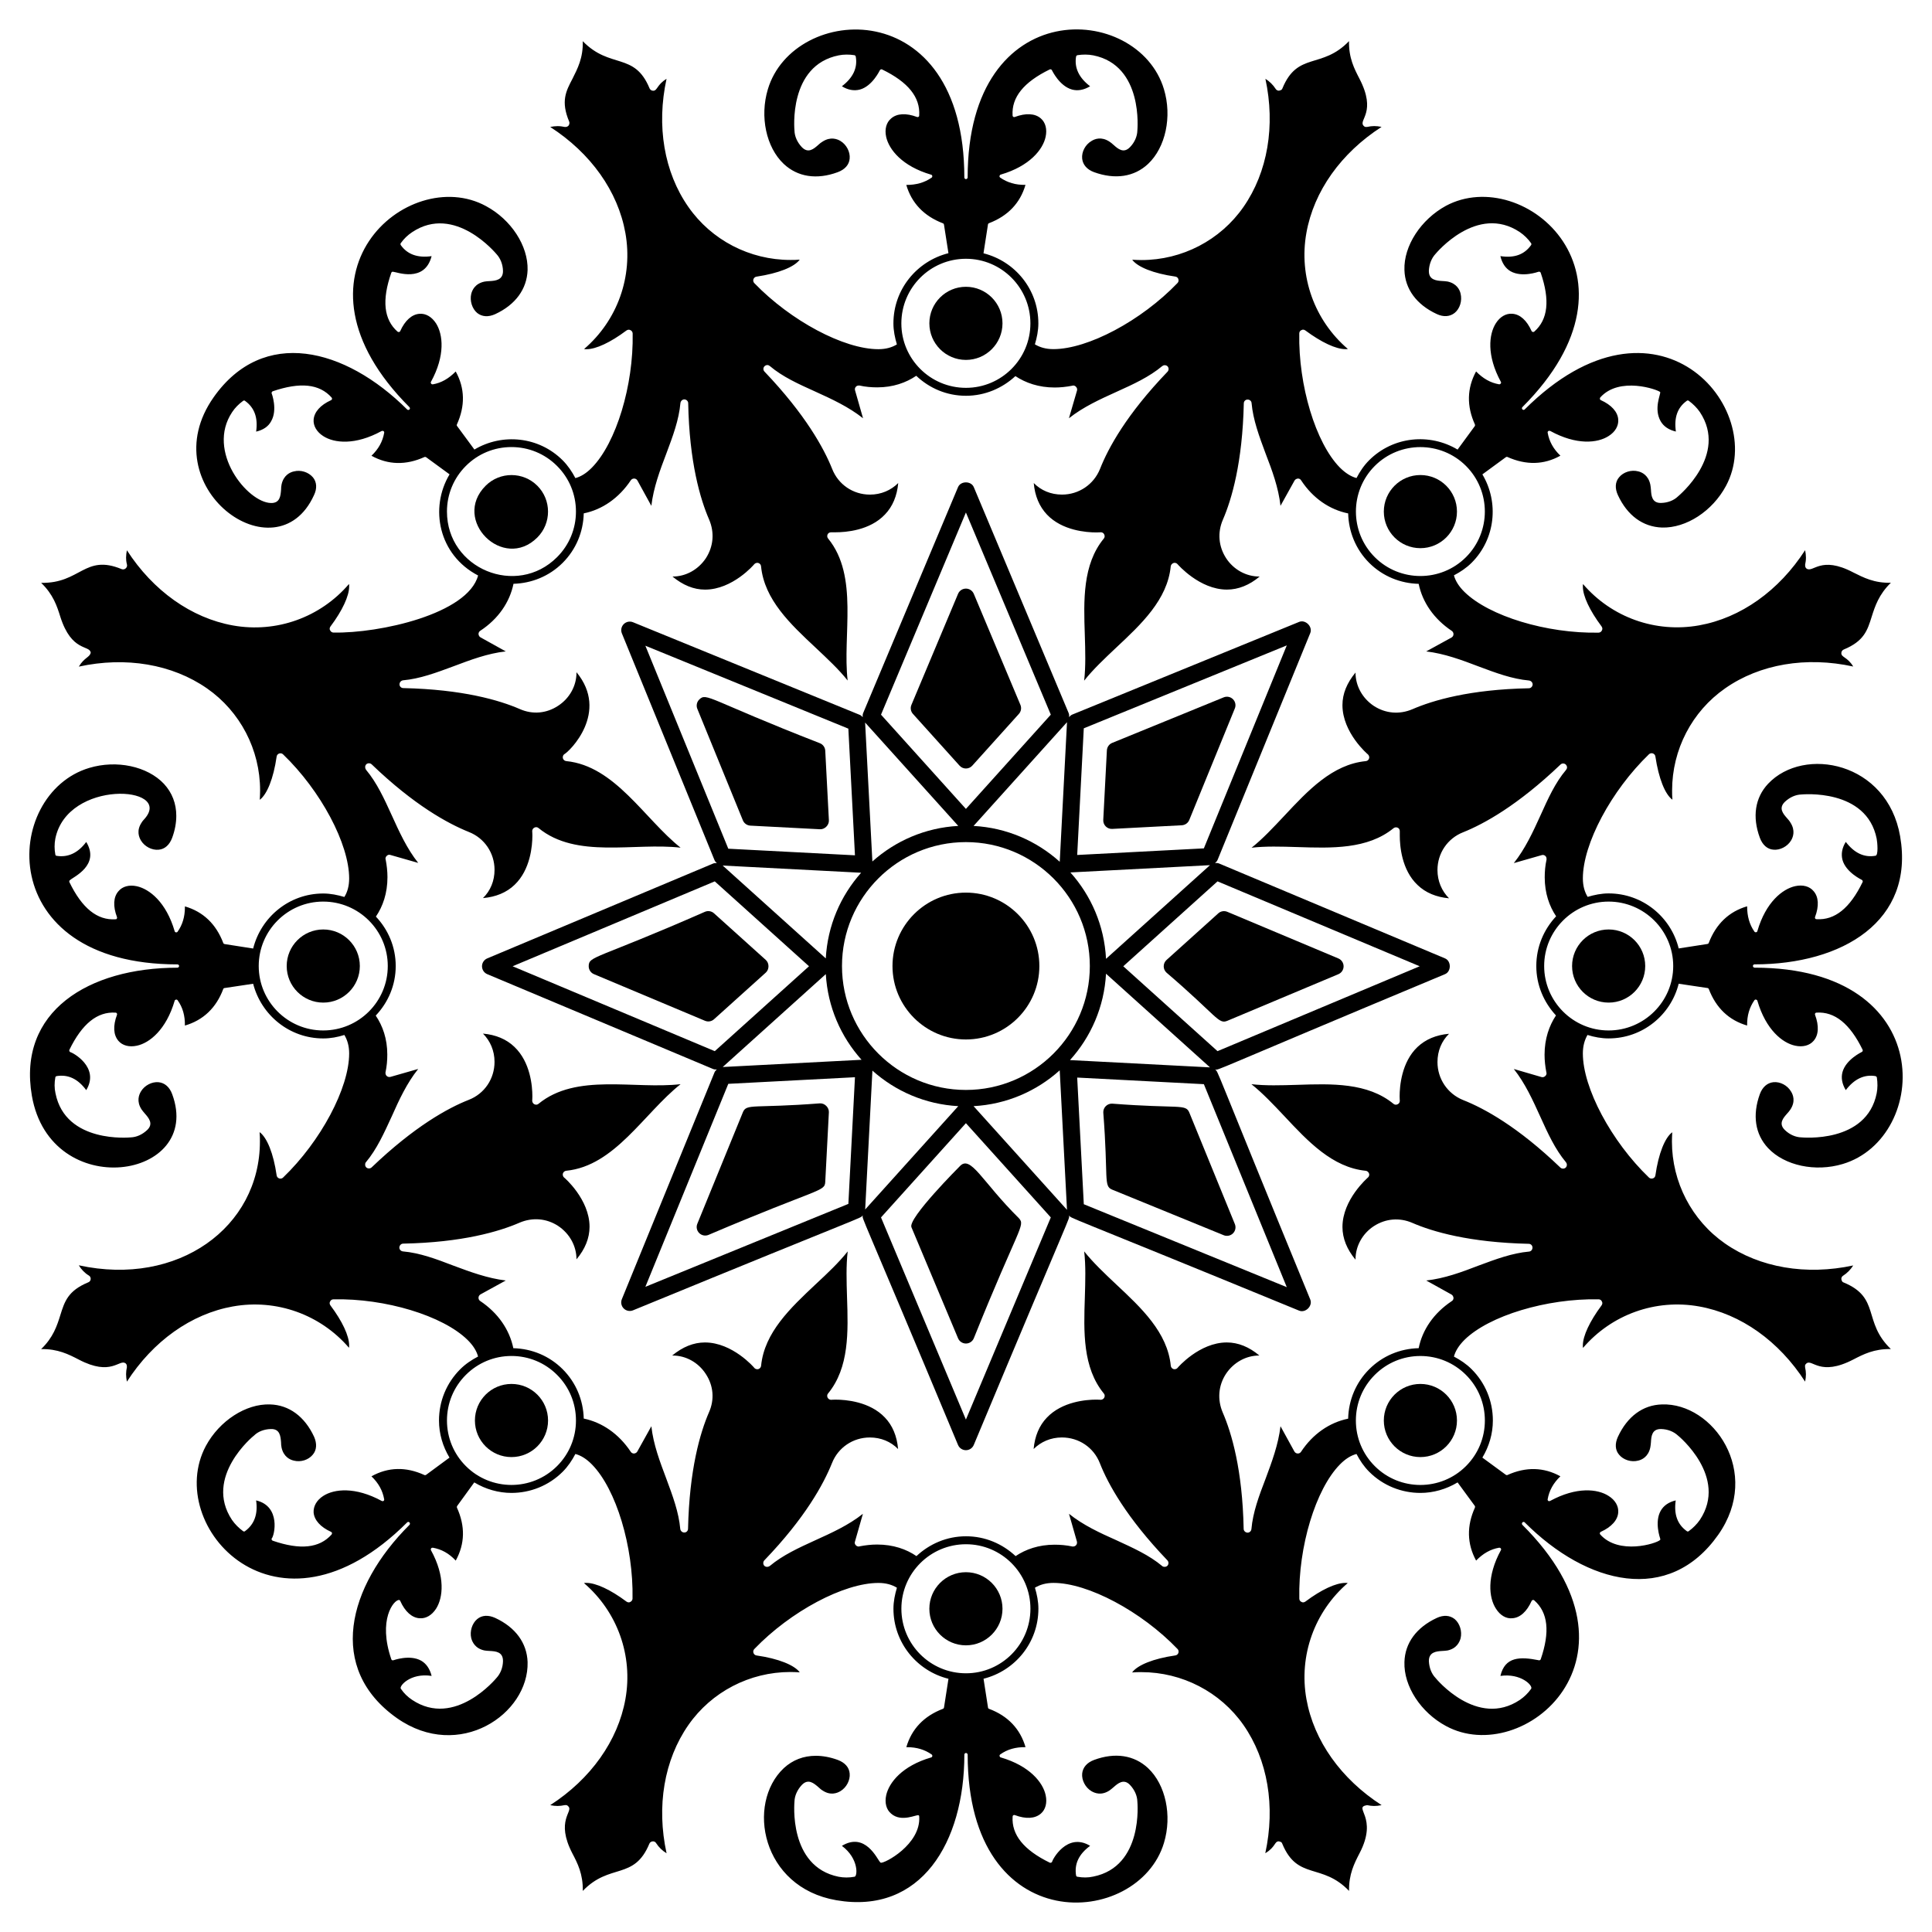 <?xml version="1.0" encoding="UTF-8"?>
<!-- Uploaded to: SVG Repo, www.svgrepo.com, Generator: SVG Repo Mixer Tools -->
<svg fill="#000000" width="800px" height="800px" version="1.1" viewBox="144 144 512 512" xmlns="http://www.w3.org/2000/svg">
 <g>
  <path d="m409.67 229.69c0 5.352-4.34 9.691-9.691 9.691-5.352 0-9.688-4.34-9.688-9.691 0-5.352 4.336-9.688 9.688-9.688 5.352 0 9.691 4.336 9.691 9.688"/>
  <path d="m409.67 570.34c0 5.352-4.34 9.691-9.691 9.691-5.352 0-9.691-4.34-9.691-9.691 0-5.352 4.34-9.691 9.691-9.691 5.352 0 9.691 4.34 9.691 9.691"/>
  <path d="m205.74 490.22c11.516-2.059 23.164 2.144 30.742 10.949 0.043-0.176 0.043-0.395 0.043-0.613 0-2.539-1.797-6.391-4.949-10.598-0.133-0.176-0.219-0.395-0.219-0.613 0-0.176 0.043-0.305 0.133-0.438 0.133-0.352 0.48-0.57 0.875-0.57 13.75-0.305 28.988 4.336 35.516 10.73 1.477 1.441 2.418 2.938 2.812 4.426-1.707 0.895-3.328 1.969-4.731 3.371-3.625 3.629-5.625 8.453-5.625 13.582 0 3.531 1.008 6.883 2.781 9.836l-6.188 4.562c-0.133 0.09-0.305 0.133-0.48 0.043-4.906-2.234-9.59-2.102-14.012 0.352 1.883 1.797 2.977 3.812 3.371 6.086 0.043 0.176-0.043 0.352-0.176 0.438-0.133 0.086-0.305 0.086-0.48 0-7.008-3.812-12.613-3.199-15.504-1.316-1.707 1.094-2.629 2.715-2.539 4.379 0.176 2.012 1.797 3.852 4.598 5.121 0.133 0.043 0.262 0.176 0.262 0.305 0.043 0.129 0 0.262-0.086 0.395-3.242 3.637-8.32 4.16-15.59 1.664-0.133-0.043-0.219-0.133-0.262-0.219-0.086-0.133-0.086-0.262-0.043-0.352 0.758-0.754 2.504-8.574-4.117-10.117 0.527 3.637-0.48 6.352-2.934 8.145-0.133 0.133-0.352 0.133-0.527 0-1.137-0.832-2.144-1.84-2.934-2.977-7.574-11.387 5.691-22.289 5.867-22.375 1.051-1.051 2.672-1.664 4.422-1.707 2.453-0.086 2.582 1.969 2.715 3.504 0 0.484 0.043 0.965 0.133 1.402 0.527 2.449 2.234 3.238 3.242 3.461 1.84 0.484 3.898-0.176 5.035-1.574 1.051-1.227 1.137-2.934 0.352-4.731-2.496-5.387-6.656-8.453-11.691-8.582-6.394-0.219-13.398 4.336-16.992 10.992-11.316 21.137 18.746 54.867 53.336 20.277 0.086-0.086 0.176-0.133 0.309-0.133 0.133 0 0.219 0.047 0.305 0.133 0.176 0.176 0.176 0.48 0 0.656-16.438 16.367-21.969 38.078-3.285 51.234 16.438 11.5 34.969-1.109 34.594-14.887-0.176-5.039-3.195-9.195-8.582-11.691-1.84-0.832-3.504-0.746-4.773 0.305-1.359 1.137-2.016 3.238-1.574 5.078 0.262 0.965 1.008 2.715 3.504 3.242 0.395 0.086 0.875 0.086 1.402 0.129 1.488 0.086 3.547 0.176 3.504 2.715-0.043 1.707-0.656 3.285-1.75 4.465-0.086 0.09-10.992 13.355-22.332 5.781-1.184-0.789-2.188-1.754-2.977-2.934-0.605-0.602 2.434-4.297 8.145-3.414-0.48-1.883-1.402-3.238-2.758-4.027-3.023-1.707-7.312-0.129-7.356-0.129-0.289 0.098-0.492-0.031-0.57-0.262-3.598-10.477 0.629-15.719 2.059-15.719 0.133 0.043 0.262 0.129 0.305 0.262 1.27 2.848 3.109 4.469 5.125 4.598 1.664 0.129 3.242-0.785 4.379-2.539 1.84-2.891 2.496-8.496-1.359-15.5-0.086-0.133-0.043-0.305 0.043-0.484 0.086-0.129 0.262-0.176 0.438-0.176 2.277 0.395 4.293 1.488 6.086 3.418 2.453-4.469 2.539-9.152 0.305-14.059v-0.176c0-0.086 0-0.176 0.086-0.262l4.519-6.223c3.031 1.82 6.434 2.785 9.859 2.785 4.918 0 9.836-1.875 13.578-5.613 1.395-1.398 2.465-3.008 3.359-4.707 1.457 0.387 2.922 1.281 4.414 2.809 6.394 6.523 10.992 21.766 10.73 35.516 0 0.352-0.219 0.699-0.57 0.875-0.133 0.086-0.262 0.129-0.438 0.129-0.219 0-0.438-0.086-0.613-0.219-4.203-3.152-8.102-4.945-10.598-4.945-0.219 0-0.438 0-0.656 0.043 8.848 7.574 13.051 19.223 10.992 30.742-1.969 11.035-9.195 21.195-19.926 28.113 1.441 0.309 2.508 0.277 3.809 0 0.391 0 0.613-0.125 1.008 0.352 1.363 1.363-3.504 3.668 1.051 12.438 1.359 2.586 2.848 5.473 2.758 9.941 7.191-7.496 13.586-2.723 17.648-12.523 0.145-0.383 0.559-0.613 0.965-0.613 0.352 0 0.656 0.176 0.832 0.484 0.699 1.094 1.664 2.012 2.758 2.672-2.715-12.438-0.656-24.742 5.781-33.98 6.129-8.801 16.246-14.055 27.02-14.055 0.832 0 1.664 0.043 2.496 0.086-1.445-1.926-5.648-3.637-11.43-4.465-0.395-0.043-0.699-0.305-0.832-0.656-0.133-0.395-0.043-0.789 0.219-1.051 9.59-9.984 23.734-17.516 32.887-17.516 2.016 0 3.633 0.48 4.906 1.27-0.527 1.75-0.922 3.633-0.922 5.562 0 8.977 6.219 16.508 14.582 18.566l-1.184 7.621c-0.043 0.176-0.133 0.305-0.305 0.348-5.035 1.93-8.277 5.344-9.68 10.16h0.262c2.496 0 4.641 0.66 6.438 1.926 0.133 0.09 0.219 0.262 0.176 0.438 0 0.176-0.133 0.305-0.305 0.352-7.664 2.234-11.168 6.656-11.91 10.027-0.438 2.016 0.043 3.812 1.312 4.863 2.719 2.41 6.84 0.148 7.269 0.438 0.133 0.043 0.176 0.176 0.176 0.352 0.469 7.387-9.297 12.516-10.203 12.215-0.086-0.043-0.176-0.129-0.219-0.219-0.699-0.695-3.859-8.008-10.07-4.246 4.555 3.398 4.156 8.188 3.328 8.188-1.402 0.262-2.801 0.262-4.203 0-13.398-2.715-11.691-19.793-11.691-19.969 0.043-1.488 0.746-3.066 1.926-4.336 1.707-1.797 3.195-0.484 4.422 0.57 0.352 0.305 0.699 0.656 1.094 0.875 2.102 1.402 3.856 0.703 4.731 0.176 1.621-0.965 2.629-2.934 2.453-4.684-0.133-1.621-1.27-2.891-3.152-3.59-2.016-0.742-3.984-1.094-5.824-1.094-3.242 0-6.129 1.094-8.496 3.285-9.965 9.402-5.938 31.551 13.926 34.988 22.445 3.879 33.938-15.324 33.938-38.578 0-0.219 0.176-0.438 0.438-0.438 0.219 0 0.438 0.219 0.438 0.438 0 49.371 45.277 45.953 52.023 23.383 2.191-7.269 0.438-15.414-4.203-19.793-3.68-3.461-8.758-4.246-14.32-2.188-1.883 0.699-2.977 1.973-3.152 3.59-0.176 1.75 0.832 3.723 2.453 4.684 0.875 0.527 2.629 1.227 4.773-0.176 0.352-0.219 0.699-0.57 1.094-0.875 1.137-1.008 2.715-2.367 4.379-0.57 1.184 1.27 1.883 2.801 1.926 4.379 0 0.129 1.707 17.207-11.691 19.879-1.359 0.305-2.758 0.305-4.203 0.043-0.176 0-0.305-0.176-0.352-0.352-0.48-3.019 0.699-5.606 3.723-7.84-6.129-3.707-10.07 3.773-10.07 4.246-0.086 0.09-0.176 0.176-0.262 0.219-0.133 0.043-0.262 0.043-0.352 0-6.918-3.371-10.16-7.402-9.852-12.215 0-0.176 0.086-0.305 0.176-0.352 0.133-0.09 0.262-0.09 0.395-0.047 2.934 1.094 5.344 0.965 6.918-0.395 1.227-1.051 1.707-2.848 1.27-4.863-0.699-3.371-4.246-7.793-11.91-10.027-0.176-0.043-0.262-0.176-0.305-0.352s0.043-0.352 0.176-0.438c1.883-1.355 4.117-1.969 6.699-1.926-1.402-4.816-4.641-8.277-9.68-10.16-0.133-0.043-0.262-0.176-0.262-0.348l-1.184-7.621c8.363-2.102 14.539-9.59 14.539-18.566 0-1.93-0.395-3.812-0.918-5.562 1.312-0.789 2.891-1.27 4.906-1.27 9.152 0 23.297 7.531 32.887 17.516 0.262 0.262 0.352 0.656 0.219 1.051-0.133 0.352-0.438 0.613-0.832 0.656-5.781 0.832-9.984 2.539-11.43 4.508 0.832-0.086 1.664-0.086 2.453-0.086 10.816 0 20.934 5.254 27.062 14.012 6.438 9.242 8.496 21.547 5.781 33.98 2.781-1.668 2.387-3.152 3.59-3.152 0.391 0.129 0.734 0.105 0.918 0.656 4.043 9.754 10.473 4.957 17.691 12.48-0.086-4.422 1.402-7.312 2.758-9.941 5.129-9.742-1.867-12.145 2.016-12.785 1.262 0.27 2.371 0.316 3.852 0-10.727-6.922-17.953-17.035-19.926-28.113-2.059-11.516 2.144-23.164 10.949-30.742-0.176-0.043-0.395-0.043-0.613-0.043-2.539 0-6.394 1.793-10.598 4.945-0.176 0.133-0.395 0.219-0.613 0.219-0.176 0-0.305-0.043-0.438-0.129-0.352-0.133-0.57-0.48-0.57-0.875-0.305-13.75 4.336-28.992 10.73-35.516 1.465-1.5 2.934-2.418 4.422-2.809 0.891 1.699 1.965 3.312 3.359 4.707 3.742 3.746 8.66 5.613 13.578 5.613 3.426 0 6.828-0.969 9.855-2.785l4.559 6.219c0.086 0.129 0.086 0.305 0.043 0.438-2.234 4.906-2.102 9.633 0.305 14.059 1.84-1.883 3.809-3.023 6.129-3.418 0.133 0 0.305 0.047 0.395 0.176 0.133 0.176 0.133 0.352 0.043 0.484-3.809 7.004-3.195 12.609-1.312 15.5 1.094 1.754 2.715 2.715 4.336 2.539 2.059-0.129 3.856-1.754 5.125-4.598 0.086-0.129 0.176-0.219 0.352-0.262 0.133 0 0.262 0.043 0.352 0.129 3.633 3.195 4.203 8.32 1.707 15.59-0.043 0.129-0.133 0.219-0.262 0.262-0.086 0.043-0.219 0.043-0.305 0-4.906-0.977-8.926-0.961-10.117 4.16 5.406-0.781 8.707 2.574 8.145 3.414-0.832 1.184-1.84 2.144-2.977 2.934-11.387 7.617-22.289-5.691-22.375-5.824-1.051-1.094-1.664-2.672-1.75-4.422-0.043-2.453 2.016-2.629 3.547-2.715 0.48-0.043 0.965-0.043 1.402-0.129 2.453-0.527 3.195-2.277 3.461-3.242 0.438-1.84-0.219-3.941-1.574-5.078-1.27-1.008-2.934-1.141-4.731-0.305-5.387 2.496-8.453 6.656-8.582 11.691-0.219 6.391 4.336 13.355 10.992 16.945 20.508 11.164 55.41-18.305 20.273-53.293-0.086-0.086-0.133-0.219-0.133-0.305 0-0.129 0.043-0.262 0.133-0.352 0.176-0.176 0.48-0.176 0.613 0 16.605 16.609 38.219 21.824 51.277 3.285 11.684-16.613-1.402-35.02-14.891-34.551-5.078 0.129-9.195 3.195-11.691 8.582-0.832 1.797-0.746 3.504 0.305 4.731 1.137 1.398 3.242 2.059 5.078 1.574 0.965-0.219 2.672-1.008 3.195-3.461 0.086-0.438 0.133-0.875 0.176-1.402 0.086-1.488 0.219-3.504 2.582-3.504h0.133c1.707 0.043 3.285 0.656 4.422 1.707 0.133 0.086 13.398 10.992 5.824 22.375-0.789 1.137-1.797 2.144-2.934 2.977-0.176 0.133-0.352 0.133-0.527 0-2.496-1.793-3.461-4.465-2.934-8.145-1.84 0.438-3.195 1.359-3.984 2.758-1.707 3.023-0.133 7.312-0.133 7.356 0.043 0.086 0.043 0.219 0 0.352-0.996 0.984-10.965 4.082-15.895-1.445-0.086-0.129-0.133-0.262-0.086-0.395 0.043-0.129 0.133-0.262 0.262-0.305 2.801-1.27 4.469-3.109 4.598-5.121 0.133-1.664-0.789-3.285-2.539-4.379-2.891-1.883-8.496-2.496-15.504 1.316-0.176 0.086-0.352 0.086-0.48 0-0.133-0.09-0.219-0.262-0.176-0.438 0.395-2.277 1.488-4.293 3.371-6.086-4.422-2.449-9.152-2.539-14.012-0.352-0.133 0.09-0.305 0.047-0.438-0.043l-6.223-4.562c1.773-2.953 2.781-6.309 2.781-9.84 0-5.129-2-9.953-5.625-13.582-1.391-1.391-3-2.461-4.695-3.352 0.391-1.469 1.309-2.941 2.812-4.445 6.523-6.394 21.766-10.992 35.516-10.73 0.395 0 0.746 0.219 0.875 0.57 0.086 0.129 0.133 0.305 0.133 0.438 0 0.219-0.086 0.438-0.219 0.613-3.152 4.25-4.949 8.102-4.949 10.598 0 0.262 0 0.484 0.043 0.66 7.574-8.848 19.223-13.051 30.742-10.992 11.078 1.969 21.195 9.195 28.113 19.926 0.297-1.387 0.285-2.531 0-3.766 0-0.391-0.148-0.633 0.352-1.051 1.531-1.281 3.547 3.566 12.438-1.051 2.629-1.355 5.473-2.848 9.941-2.758-7.535-7.227-2.695-13.602-12.523-17.648-0.504-0.188-0.484-0.527-0.613-0.918 0-0.352 0.176-0.703 0.48-0.875 1.094-0.699 2.016-1.664 2.672-2.715-12.438 2.672-24.742 0.613-33.98-5.824-8.801-6.133-14.059-16.246-14.059-27.02 0-0.832 0.043-1.621 0.086-2.453-1.926 1.398-3.637 5.606-4.469 11.43-0.043 0.352-0.305 0.699-0.656 0.789-0.395 0.129-0.789 0.043-1.051-0.219-9.984-9.59-17.516-23.734-17.516-32.887 0-2.012 0.48-3.59 1.227-4.902 1.797 0.566 3.68 0.918 5.606 0.918 8.977 0 16.465-6.176 18.566-14.492l7.621 1.137c0.176 0 0.305 0.133 0.352 0.262 1.926 5.035 5.344 8.277 10.16 9.68-0.043-2.629 0.613-4.816 1.926-6.699 0.086-0.133 0.262-0.219 0.438-0.176 0.176 0.043 0.305 0.133 0.352 0.305 2.234 7.664 6.656 11.211 10.027 11.91 2.016 0.438 3.809-0.043 4.859-1.27 1.359-1.531 1.488-3.984 0.395-6.922-0.043-0.129-0.043-0.262 0.043-0.395 0.086-0.086 0.176-0.176 0.352-0.176 4.816-0.305 8.848 2.934 12.219 9.852 0.043 0.09 0.043 0.219 0 0.352-0.043 0.09-0.133 0.176-0.219 0.219-0.043 0.043-4.203 1.973-5.125 5.344-0.395 1.488-0.133 3.109 0.875 4.773 2.234-2.934 4.859-4.203 7.84-3.723 0.176 0.043 0.352 0.176 0.395 0.352 0.219 1.445 0.219 2.848-0.043 4.203-2.672 13.402-19.793 11.691-19.969 11.691-1.488-0.043-3.066-0.699-4.336-1.926-1.797-1.707-0.48-3.199 0.57-4.379 0.352-0.395 0.656-0.746 0.875-1.094 1.402-2.144 0.699-3.894 0.176-4.731-0.965-1.664-2.891-2.672-4.688-2.496-1.621 0.176-2.891 1.27-3.59 3.152-2.016 5.562-1.27 10.641 2.188 14.32 4.379 4.644 12.523 6.394 19.793 4.203 23.039-6.887 25.516-52.023-23.383-52.023-0.219 0-0.438-0.219-0.438-0.438 0-0.262 0.219-0.438 0.438-0.438 23.316 0 42.461-11.484 38.578-33.938-3.414-19.734-25.5-23.984-34.988-13.926-3.461 3.68-4.246 8.758-2.188 14.32 0.699 1.883 1.969 3.023 3.59 3.152 1.75 0.176 3.723-0.832 4.688-2.453 0.527-0.875 1.184-2.625-0.176-4.731-0.219-0.395-0.527-0.746-0.875-1.141-1.051-1.184-2.363-2.672-0.57-4.379 1.27-1.184 2.801-1.883 4.379-1.926 0.133 0 17.254-1.707 19.926 11.734 0.168 0.848 0.516 4.508-0.352 4.508-2.977 0.527-5.606-0.742-7.84-3.68-1.008 1.621-1.27 3.242-0.875 4.773 0.922 3.328 5.078 5.254 5.125 5.297 0.086 0.043 0.176 0.129 0.219 0.262 0.043 0.086 0.043 0.219 0 0.305-3.371 6.961-7.402 10.156-12.219 9.852-0.176 0-0.262-0.047-0.352-0.176-0.086-0.129-0.086-0.262-0.043-0.395 1.094-2.891 0.965-5.344-0.395-6.875-1.051-1.27-2.848-1.75-4.859-1.312-3.371 0.746-7.797 4.25-10.027 11.91-0.043 0.176-0.176 0.305-0.352 0.305-0.176 0.043-0.352-0.047-0.438-0.176-1.312-1.883-1.926-4.074-1.926-6.699-4.816 1.402-8.234 4.684-10.16 9.68-0.043 0.176-0.176 0.262-0.352 0.305l-7.621 1.184c-2.059-8.363-9.59-14.582-18.566-14.582-1.926 0-3.809 0.395-5.562 0.918-0.789-1.273-1.27-2.891-1.27-4.906 0-9.152 7.531-23.254 17.516-32.887 0.262-0.262 0.699-0.352 1.051-0.219 0.352 0.129 0.613 0.438 0.656 0.832 0.875 5.781 2.539 9.984 4.512 11.43-0.086-0.832-0.086-1.621-0.086-2.453 0-10.816 5.254-20.93 14.059-27.062 9.195-6.438 21.5-8.496 33.938-5.781-1.539-2.562-3.152-2.387-3.152-3.547 0-0.438 0.293-0.828 0.656-0.965 5.387-2.234 6.262-5.082 7.402-8.715 0.875-2.762 1.883-5.871 5.078-8.977-4.422 0.129-7.312-1.402-9.941-2.715-8.742-4.606-10.656 0.223-12.438-1.051-0.441-0.438-0.285-0.621-0.352-1.008 0.133-0.613 0.219-1.227 0.219-1.883s-0.086-1.312-0.219-1.969c-6.918 10.727-17.035 17.953-28.113 19.926-11.516 2.059-23.164-2.102-30.742-10.949-0.043 0.176-0.043 0.395-0.043 0.66 0 2.496 1.797 6.348 4.949 10.555 0.133 0.176 0.219 0.395 0.219 0.613 0 0.176-0.043 0.305-0.133 0.48-0.133 0.305-0.48 0.57-0.875 0.57-13.75 0.262-28.988-4.379-35.516-10.77-1.473-1.438-2.414-2.934-2.812-4.418 1.676-0.879 3.285-1.934 4.695-3.34 6.344-6.348 7.25-16.043 2.844-23.418l6.223-4.559c0.133-0.086 0.305-0.133 0.438-0.043 4.906 2.188 9.633 2.102 14.012-0.352-1.883-1.797-2.977-3.812-3.371-6.086-0.043-0.176 0.043-0.352 0.176-0.438 0.133-0.086 0.305-0.086 0.48-0.043 7.008 3.852 12.613 3.238 15.504 1.355 1.75-1.094 2.672-2.715 2.539-4.379-0.133-2.016-1.797-3.856-4.598-5.125-0.133-0.043-0.219-0.176-0.262-0.305 0-0.129 0-0.262 0.086-0.395 5.07-5.688 15.242-2.098 15.895-1.445 0.176 0.539-1.789 4.406 0.133 7.75 0.789 1.359 2.144 2.277 4.027 2.715-0.527-3.68 0.395-6.352 2.891-8.145 0.176-0.133 0.352-0.133 0.527 0 1.137 0.832 2.144 1.836 2.934 2.977 7.574 11.387-5.691 22.246-5.824 22.379-1.094 1.051-2.672 1.664-4.422 1.707-2.496 0.086-2.629-2.012-2.715-3.504-0.043-0.527-0.086-0.965-0.176-1.402-0.527-2.453-2.234-3.238-3.195-3.461-1.84-0.484-3.941 0.176-5.078 1.574-1.051 1.227-1.137 2.934-0.305 4.731 2.496 5.387 6.613 8.41 11.691 8.582 6.394 0.176 13.355-4.336 16.945-11.035 11.129-20.668-18.266-55.203-53.336-20.273-0.086 0.086-0.176 0.133-0.305 0.133-0.086 0-0.219-0.047-0.305-0.133-0.176-0.176-0.176-0.438 0-0.613 34.922-34.922 0.48-64.449-20.273-53.336-6.656 3.637-11.211 10.641-10.992 16.992 0.133 5.035 3.195 9.195 8.582 11.691 1.797 0.832 3.461 0.699 4.731-0.309 1.402-1.137 2.016-3.238 1.574-5.078-0.219-1.008-1.008-2.715-3.461-3.238-0.438-0.09-0.918-0.09-1.402-0.133-1.488-0.086-3.547-0.262-3.547-2.582l-0.008-0.121c0.086-1.75 0.699-3.328 1.75-4.465 0.086-0.086 10.992-13.398 22.375-5.781 1.137 0.789 2.144 1.754 2.977 2.934 0.086 0.129 0.086 0.352 0 0.48-1.797 2.539-4.469 3.504-8.145 2.934 0.438 1.883 1.359 3.238 2.715 4.027 3.066 1.707 7.312 0.129 7.356 0.129 0.133-0.043 0.262-0.043 0.352 0 0.133 0.043 0.219 0.133 0.262 0.262 2.496 7.269 1.926 12.395-1.707 15.59-0.086 0.086-0.219 0.129-0.352 0.086-0.176 0-0.262-0.086-0.352-0.219-1.27-2.848-3.066-4.465-5.125-4.598-1.664-0.129-3.242 0.789-4.336 2.496-1.883 2.934-2.496 8.539 1.312 15.547 0.086 0.133 0.086 0.305-0.043 0.438-0.086 0.176-0.262 0.219-0.395 0.219-2.32-0.395-4.293-1.535-6.129-3.414-2.41 4.422-2.539 9.152-0.305 14.055 0.043 0.129 0.043 0.305-0.043 0.438l-4.555 6.215c-7.379-4.422-17.082-3.519-23.441 2.832-1.41 1.41-2.469 3.027-3.348 4.711-1.465-0.395-2.934-1.309-4.434-2.809-6.394-6.523-10.992-21.762-10.73-35.516 0-0.395 0.219-0.742 0.57-0.875 0.133-0.086 0.305-0.129 0.438-0.129 0.219 0 0.438 0.086 0.613 0.219 4.246 3.152 8.102 4.949 10.598 4.949 0.262 0 0.48 0 0.656-0.043-8.848-7.574-13.051-19.223-10.992-30.742 1.969-11.078 9.195-21.195 19.926-28.113-1.422-0.301-2.535-0.281-3.766 0-0.391 0-0.637 0.145-1.051-0.352-1.277-1.535 3.566-3.547-1.051-12.438-1.359-2.629-2.848-5.473-2.758-9.941-7.227 7.535-13.609 2.707-17.648 12.523-0.188 0.504-0.527 0.484-0.918 0.613-0.352 0-0.699-0.176-0.875-0.48-0.699-1.094-1.664-2.016-2.715-2.672 2.672 12.438 0.613 24.742-5.824 33.98-6.129 8.801-16.246 14.055-27.02 14.055-0.832 0-1.621-0.043-2.453-0.086 1.402 1.926 5.606 3.637 11.43 4.465 0.352 0.047 0.699 0.305 0.789 0.66 0.133 0.395 0.043 0.785-0.219 1.051-9.59 9.984-23.734 17.516-32.887 17.516-2.016 0-3.59-0.48-4.906-1.27 0.527-1.754 0.918-3.633 0.918-5.559 0-8.98-6.176-16.469-14.539-18.566l1.184-7.621c0-0.176 0.133-0.305 0.262-0.352 5.035-1.926 8.277-5.344 9.68-10.16-2.629 0.043-4.816-0.613-6.699-1.93-0.133-0.086-0.219-0.262-0.176-0.438 0.043-0.176 0.133-0.305 0.305-0.352 7.664-2.234 11.211-6.656 11.91-10.027 0.438-2.016-0.043-3.812-1.27-4.863-1.527-1.344-3.981-1.477-6.914-0.379-0.133 0.043-0.262 0.043-0.395-0.043-0.086-0.09-0.176-0.176-0.176-0.352-0.305-4.816 2.934-8.844 9.852-12.215 0.086-0.043 0.219-0.043 0.352 0 0.086 0.043 0.176 0.129 0.219 0.219 0.043 0.043 1.969 4.203 5.344 5.121 1.488 0.395 3.109 0.133 4.773-0.875-2.934-2.234-4.203-4.859-3.723-7.84 0.043-0.176 0.176-0.352 0.352-0.395 1.445-0.219 2.848-0.219 4.203 0.043 13.398 2.672 11.691 19.793 11.691 19.969-0.043 1.488-0.699 3.066-1.926 4.336-1.707 1.793-3.195 0.48-4.379-0.57-0.395-0.352-0.746-0.66-1.094-0.875-2.144-1.402-3.898-0.703-4.731-0.176-1.664 0.965-2.672 2.891-2.496 4.684 0.176 1.621 1.27 2.891 3.152 3.59 5.562 2.012 10.641 1.27 14.32-2.188 4.641-4.379 6.394-12.523 4.203-19.793-6.848-22.91-52.023-25.641-52.023 23.383 0 0.219-0.219 0.438-0.438 0.438-0.262 0-0.438-0.219-0.438-0.438 0-49.215-45.281-46.086-52.066-23.383-2.191 7.269-0.438 15.414 4.203 19.793 3.68 3.461 8.758 4.25 14.32 2.188 1.883-0.699 3.023-1.969 3.152-3.59 0.176-1.75-0.832-3.723-2.453-4.684-0.875-0.527-2.629-1.184-4.731 0.176-0.395 0.219-0.746 0.523-1.137 0.875-1.184 1.051-2.672 2.363-4.379 0.57-1.184-1.273-1.883-2.805-1.926-4.379 0-0.129-1.707-17.254 11.734-19.926 1.312-0.262 2.758-0.262 4.16-0.043 0.176 0.043 0.352 0.219 0.352 0.395 0.527 2.981-0.746 5.606-3.68 7.84 1.621 1.008 3.242 1.27 4.773 0.875 3.328-0.918 5.254-5.078 5.297-5.121 0.043-0.09 0.133-0.176 0.262-0.219 0.086-0.043 0.219-0.043 0.305 0 6.965 3.371 10.16 7.402 9.852 12.215 0 0.176-0.043 0.262-0.176 0.352-0.133 0.086-0.262 0.086-0.395 0.043-2.891-1.094-5.344-0.965-6.875 0.395-1.27 1.051-1.75 2.848-1.312 4.863 0.742 3.371 4.246 7.793 11.91 10.027 0.176 0.043 0.305 0.176 0.305 0.352 0.043 0.176-0.043 0.352-0.176 0.438-1.883 1.316-4.074 1.93-6.699 1.93 1.402 4.816 4.684 8.234 9.68 10.16 0.176 0.043 0.262 0.176 0.305 0.352l1.184 7.574c-8.363 2.102-14.582 9.59-14.582 18.613 0 1.926 0.395 3.809 0.922 5.559-1.27 0.789-2.891 1.27-4.906 1.27-9.152 0-23.254-7.531-32.887-17.516-0.262-0.262-0.352-0.703-0.219-1.051 0.133-0.352 0.438-0.613 0.832-0.66 5.781-0.875 9.984-2.539 11.43-4.508-0.832 0.086-1.621 0.086-2.453 0.086-10.816 0-20.934-5.254-27.062-14.055-6.438-9.195-8.496-21.504-5.781-33.938-2.574 1.543-2.391 3.152-3.547 3.152-0.43 0-0.824-0.285-0.965-0.656-4.016-9.684-10.426-5.008-17.691-12.48 0.133 4.422-1.402 7.312-2.715 9.941-1.75 3.328-3.152 6-0.875 11.387 0.133 0.352 0.043 0.742-0.176 1.051-0.219 0.219-0.48 0.352-0.789 0.352h-0.219c-0.613-0.129-1.227-0.219-1.883-0.219s-1.312 0.09-1.969 0.219c10.73 6.918 17.953 17.035 19.926 28.113 2.059 11.516-2.102 23.164-10.949 30.742 0.176 0.043 0.395 0.043 0.656 0.043 2.496 0 6.352-1.797 10.555-4.949 0.176-0.129 0.395-0.219 0.613-0.219 0.176 0 0.305 0.043 0.48 0.129 0.305 0.133 0.57 0.484 0.57 0.875 0.262 13.75-4.379 28.992-10.773 35.516-1.461 1.496-2.926 2.414-4.41 2.805-0.891-1.699-1.965-3.309-3.359-4.707-6.344-6.34-16.023-7.25-23.395-2.856l-4.566-6.195c-0.133-0.129-0.133-0.305-0.086-0.438 2.234-4.906 2.144-9.633-0.305-14.055-1.84 1.883-3.809 3.019-6.086 3.414-0.176 0-0.352-0.047-0.438-0.219-0.086-0.133-0.133-0.305-0.043-0.438 3.852-7.004 3.195-12.609 1.359-15.5-1.137-1.754-2.715-2.672-4.379-2.543-2.016 0.133-3.852 1.754-5.125 4.598-0.086 0.133-0.176 0.219-0.305 0.219-0.133 0.043-0.305 0-0.395-0.086-3.637-3.199-4.203-8.324-1.664-15.59 0.043-0.129 0.133-0.219 0.219-0.262 0.086-0.043 0.219-0.043 0.352 0 0.75 0 8.273 3.043 10.117-4.16-3.637 0.523-6.394-0.438-8.145-2.891-0.133-0.176-0.133-0.395-0.043-0.523 0.832-1.184 1.84-2.144 3.023-2.934 11.344-7.574 22.246 5.695 22.375 5.824 1.008 1.094 1.664 2.672 1.707 4.422 0.043 2.453-2.016 2.629-3.504 2.715-0.527 0.043-1.008 0.043-1.402 0.133-2.496 0.523-3.242 2.234-3.504 3.238-0.438 1.84 0.219 3.941 1.574 5.078 1.27 1.008 2.934 1.141 4.773 0.309 5.387-2.496 8.406-6.656 8.582-11.691 0.176-6.394-4.336-13.355-11.035-16.949-20.699-11.27-55.227 18.34-20.273 53.293 0.086 0.086 0.133 0.219 0.133 0.305 0 0.133-0.043 0.219-0.133 0.305-0.176 0.176-0.438 0.176-0.613 0-16.461-16.395-38.145-21.891-51.277-3.238-16.68 23.707 16.598 47.898 26.582 25.965 0.875-1.793 0.746-3.504-0.262-4.731-1.184-1.398-3.242-2.059-5.078-1.574-1.008 0.219-2.715 1.008-3.242 3.461-0.086 0.438-0.133 0.875-0.133 1.402-0.133 1.488-0.219 3.59-2.715 3.504-6.184-0.152-17.211-13.68-10.246-24.086 0.746-1.141 1.75-2.144 2.891-2.977 0.176-0.133 0.395-0.133 0.527 0 2.496 1.793 3.461 4.465 2.934 8.145 1.883-0.438 3.242-1.355 3.984-2.758 1.75-3.023 0.176-7.312 0.133-7.356-0.043-0.09-0.043-0.219 0.043-0.352 0.043-0.086 0.133-0.176 0.219-0.219 7.312-2.496 12.395-1.969 15.633 1.664 0.086 0.129 0.133 0.262 0.086 0.395 0 0.129-0.133 0.262-0.262 0.305-2.801 1.27-4.422 3.109-4.598 5.125-0.133 1.664 0.832 3.285 2.539 4.379 2.891 1.883 8.496 2.496 15.504-1.355 0.176-0.043 0.352-0.043 0.48 0.043 0.133 0.086 0.219 0.262 0.176 0.438-0.395 2.277-1.488 4.293-3.371 6.086 4.422 2.453 9.152 2.539 14.012 0.352 0.086-0.043 0.133-0.043 0.219-0.043 0.086 0 0.176 0.043 0.262 0.086l6.203 4.535c-5.348 8.914-2.93 21.336 7.562 26.805-2.738 10.199-26.102 15.359-38.328 15.125-0.352 0-0.699-0.219-0.875-0.57-0.219-0.328-0.148-0.738 0.086-1.051 3.152-4.203 4.949-8.102 4.949-10.598 0-0.219 0-0.438-0.043-0.656-7.574 8.848-19.223 13.051-30.742 10.992-11.035-1.969-21.195-9.195-28.113-19.926-0.133 0.609-0.219 1.27-0.219 1.926 0 1.395 0.262 1.707 0.262 2.102 0 0.625-0.668 1.254-1.445 0.965-9.805-4.066-10.887 3.84-21.328 3.637 3.195 3.062 4.203 6.172 5.078 8.977 3 9.465 7.82 7.422 8.059 9.543-0.301 1.273-1.676 1.219-3.152 3.68 12.438-2.715 24.742-0.656 33.98 5.781 8.801 6.133 14.059 16.246 14.059 27.02 0 0.832-0.043 1.664-0.086 2.496 1.926-1.445 3.633-5.648 4.465-11.43 0.043-0.395 0.305-0.699 0.656-0.832 0.395-0.133 0.789-0.047 1.051 0.219 9.984 9.59 17.516 23.734 17.516 32.887 0 2.016-0.48 3.637-1.27 4.906-1.797-0.527-3.637-0.918-5.606-0.918-8.977 0-16.465 6.219-18.566 14.582l-7.574-1.184c-0.176-0.043-0.305-0.133-0.352-0.305-1.926-5.039-5.344-8.277-10.16-9.68v0.262c0 2.496-0.656 4.641-1.926 6.438-0.086 0.129-0.262 0.219-0.438 0.176-0.176 0-0.305-0.133-0.352-0.305-2.234-7.664-6.656-11.168-10.027-11.91-2.016-0.438-3.809 0.043-4.859 1.312-1.359 1.535-1.488 3.984-0.395 6.875 0.043 0.129 0.043 0.262-0.043 0.395-0.043 0.129-0.176 0.176-0.352 0.176-4.816 0.305-8.848-2.891-12.219-9.852-0.043-0.09-0.043-0.219 0-0.352 0.043-0.09 0.133-0.176 0.219-0.219 0.797-0.789 7.984-3.891 4.246-10.074-2.191 2.934-4.859 4.16-7.84 3.68-0.176 0-0.352-0.176-0.352-0.352-0.262-1.398-0.262-2.801 0-4.203 3.195-15.766 31.18-14.031 23.734-5.344-0.305 0.352-0.656 0.699-0.875 1.094-1.402 2.102-0.699 3.852-0.176 4.731 0.965 1.621 2.934 2.629 4.688 2.453 1.621-0.129 2.891-1.27 3.59-3.152 0.746-2.016 1.094-3.984 1.094-5.824 0-3.242-1.094-6.133-3.285-8.496-4.379-4.641-12.523-6.391-19.793-4.203-23.023 6.883-25.527 52.066 23.383 52.066 0.219 0 0.438 0.176 0.438 0.438 0 0.219-0.219 0.438-0.438 0.438-23.535 0-42.422 11.578-38.578 33.938 4.949 28.453 45.555 22.188 37.18-0.438-0.699-1.883-1.969-2.977-3.59-3.152-1.75-0.176-3.723 0.832-4.688 2.453-0.527 0.875-1.227 2.629 0.176 4.773 0.219 0.352 0.57 0.703 0.875 1.094 1.008 1.141 2.363 2.715 0.57 4.379-1.27 1.184-2.801 1.883-4.379 1.926-0.133 0-17.211 1.707-19.883-11.691-0.305-1.355-0.305-2.758-0.043-4.203 0-0.176 0.176-0.305 0.352-0.352 3.023-0.484 5.606 0.699 7.84 3.723 3.707-6.133-3.777-10.074-4.246-10.074-0.086-0.086-0.176-0.176-0.219-0.262-0.043-0.129-0.043-0.262 0-0.352 3.371-6.918 7.402-10.16 12.219-9.852 0.176 0 0.305 0.09 0.352 0.176 0.086 0.129 0.086 0.262 0.043 0.395-1.094 2.934-0.965 5.344 0.395 6.922 1.051 1.227 2.848 1.707 4.859 1.27 3.371-0.703 7.793-4.25 10.027-11.91 0.043-0.176 0.176-0.262 0.352-0.305s0.352 0.043 0.438 0.176c1.359 1.883 1.969 4.117 1.926 6.699 4.816-1.402 8.277-4.644 10.16-9.68 0.043-0.129 0.176-0.262 0.352-0.262l7.574-1.137c2.144 8.32 9.633 14.492 18.566 14.492 1.969 0 3.809-0.352 5.606-0.918 0.789 1.312 1.27 2.891 1.27 4.902 0 9.152-7.531 23.297-17.516 32.887-0.262 0.262-0.656 0.352-1.051 0.219-0.352-0.133-0.613-0.438-0.656-0.832-0.832-5.781-2.539-9.984-4.512-11.43 0.086 0.832 0.086 1.664 0.086 2.453 0 22.766-21.703 38.582-47.996 32.844 0.656 1.094 1.574 2.059 2.672 2.715 0.305 0.176 0.48 0.527 0.48 0.875v0.047c-0.043 0.395-0.262 0.742-0.656 0.875-5.387 2.234-6.262 5.082-7.402 8.715-0.875 2.805-1.883 5.91-5.078 8.977 4.422-0.086 7.312 1.402 9.941 2.758 8.711 4.586 10.758-0.195 12.438 1.008 0.438 0.438 0.285 0.617 0.352 1.008-0.133 0.613-0.219 1.227-0.219 1.883s0.086 1.355 0.219 1.969c6.914-10.738 17.027-17.965 28.109-19.938zm85.887 42.309c-6.664 6.664-17.504 6.664-24.168 0-3.231-3.227-5.008-7.519-5.008-12.086 0-4.566 1.777-8.859 5.008-12.086 3.231-3.227 7.519-5.008 12.086-5.008s8.855 1.777 12.082 5.008c3.231 3.227 5.008 7.519 5.008 12.086 0 4.566-1.781 8.859-5.008 12.086zm108.37 54.91c-9.461 0-17.121-7.664-17.121-17.121 0-9.418 7.664-17.078 17.121-17.078 9.414 0 17.078 7.664 17.078 17.078 0 9.457-7.664 17.121-17.078 17.121zm132.5-79.078c3.231 3.227 5.008 7.519 5.008 12.086 0 4.562-1.777 8.855-5.008 12.086-6.66 6.664-17.508 6.664-24.168 0-3.231-3.227-5.008-7.519-5.008-12.086 0-4.566 1.777-8.859 5.008-12.086 3.227-3.227 7.519-5.008 12.082-5.008 4.566 0 8.855 1.781 12.086 5.008zm37.801-125.43c9.414 0 17.121 7.664 17.121 17.074 0 9.418-7.707 17.078-17.121 17.078-9.414 0-17.078-7.664-17.078-17.078 0-9.41 7.664-17.074 17.078-17.074zm-61.969-115.45c3.332-3.332 7.707-4.996 12.086-4.996 4.375 0 8.754 1.664 12.086 4.996 6.664 6.664 6.664 17.508 0 24.172-6.664 6.664-17.508 6.664-24.172 0-6.664-6.664-6.664-17.508 0-24.172zm-108.34-54.902c9.414 0 17.078 7.664 17.078 17.125 0 9.414-7.664 17.078-17.078 17.078-9.461 0-17.121-7.664-17.121-17.078 0-9.461 7.664-17.125 17.121-17.125zm-137.54 66.988c0-4.562 1.777-8.855 5.008-12.086 3.227-3.231 7.519-5.004 12.082-5.004 4.566 0 8.859 1.777 12.086 5.008 3.231 3.227 5.008 7.519 5.008 12.082 0 4.566-1.777 8.859-5.008 12.086-10.691 10.703-29.176 3.098-29.176-12.086zm-21.375 66.969c0.395-0.352 1.051-0.352 1.445 0.043 11.254 10.816 20.188 15.676 25.75 17.91 4.117 1.621 6.789 5.562 6.789 10.027 0 2.934-1.094 5.562-3.066 7.488 3.461-0.305 6.262-1.488 8.363-3.504 4.246-4.027 4.731-10.465 4.731-13.051 0-0.699-0.043-1.094-0.043-1.141v-0.086c0-0.352 0.219-0.699 0.527-0.875 0.395-0.219 0.832-0.176 1.137 0.086 10.043 8.254 25.445 3.793 37.66 5.211-9.543-7.574-17.379-21.668-30.305-22.945-0.395-0.043-0.746-0.305-0.875-0.699-0.121-0.359 0-0.848 0.305-1.094 1.406-0.699 12.059-11.133 3.285-21.762v0.086c0 3.547-1.84 6.832-4.859 8.805-3.109 2.059-6.789 2.363-10.16 0.875-5.43-2.363-15.195-5.211-30.871-5.559-0.57 0-1.008-0.438-1.008-0.965v-0.043c0-0.523 0.395-0.965 0.918-1.051 4.469-0.395 8.801-2.016 13.398-3.723 4.422-1.664 9.02-3.414 13.84-3.941l-6.699-3.723c-0.305-0.176-0.48-0.48-0.527-0.875 0-0.352 0.176-0.699 0.48-0.875 4.777-3.144 7.789-7.562 8.793-12.441 4.734-0.133 9.434-1.957 13.039-5.562 3.512-3.516 5.457-8.156 5.578-13.105 4.863-0.98 9.309-4.019 12.484-8.785 0.176-0.262 0.527-0.438 0.832-0.438h0.043c0.395 0 0.699 0.219 0.875 0.527l3.68 6.699c0.57-4.816 2.277-9.418 3.984-13.883 1.707-4.555 3.328-8.891 3.723-13.355 0.086-0.57 0.527-0.965 1.051-0.965h0.043c0.527 0.043 0.965 0.484 0.965 1.008 0.305 15.633 3.195 25.441 5.562 30.871 1.445 3.414 1.137 7.094-0.875 10.207-2.016 3.019-5.297 4.859-8.848 4.859 2.758 2.277 5.606 3.461 8.625 3.461 7.312 0 13.008-6.656 13.051-6.742 0.219-0.219 0.48-0.348 0.789-0.348 0.086 0 0.219 0 0.305 0.043 0.395 0.129 0.656 0.438 0.699 0.875 0.875 8.848 7.797 15.328 14.496 21.59 3.109 2.934 6.133 5.738 8.453 8.672-1.41-11.98 3.004-27.598-5.168-37.617-0.512-0.598-0.195-1.664 0.789-1.664h1.184c2.582 0 9.066-0.438 13.094-4.731 2.016-2.102 3.195-4.906 3.504-8.32-1.926 1.926-4.555 3.066-7.488 3.066-4.469 0-8.406-2.672-10.027-6.832-2.191-5.473-7.094-14.406-17.91-25.75-0.395-0.395-0.395-1.008-0.043-1.402 0.219-0.219 0.48-0.352 0.789-0.352 0.219 0 0.438 0.086 0.656 0.262 3.414 2.891 7.621 4.773 12.086 6.789 4.336 1.969 8.801 4.027 12.613 7.051l-2.102-7.356c-0.133-0.352-0.043-0.746 0.219-1.008 0.176-0.219 0.48-0.305 0.746-0.305h0.219c1.574 0.352 3.152 0.48 4.684 0.48 4.16 0 7.621-1.227 10.336-3.066 3.461 3.285 8.059 5.297 13.18 5.297 5.035 0 9.633-2.012 13.094-5.211 2.715 1.793 6.176 3.019 10.422 3.019 1.531 0 3.109-0.176 4.684-0.48 0.086-0.043 0.176-0.043 0.219-0.043 0.305 0 0.57 0.129 0.746 0.352 0.262 0.262 0.352 0.613 0.262 0.965l-2.144 7.356c3.809-3.023 8.277-5.039 12.613-7.008 4.469-2.016 8.672-3.941 12.129-6.832 0.176-0.133 0.395-0.219 0.656-0.219 0.262 0 0.527 0.086 0.746 0.305 0.352 0.395 0.352 1.008 0 1.402-10.859 11.297-15.723 20.23-17.91 25.793-1.664 4.117-5.606 6.789-10.07 6.789-2.934 0-5.562-1.094-7.488-3.066 0.305 3.461 1.488 6.219 3.504 8.363 4.027 4.25 10.465 4.731 13.051 4.731 0.699 0 1.094-0.043 1.137-0.043h0.086c0.352 0 0.699 0.176 0.875 0.527 0.219 0.395 0.176 0.832-0.086 1.141-5.648 6.871-5.344 16.379-5.035 25.527 0.133 4.25 0.262 8.363-0.176 12.129 2.363-2.977 5.344-5.781 8.453-8.715 6.699-6.262 13.617-12.742 14.496-21.59 0.043-0.395 0.352-0.742 0.746-0.875 0.086-0.043 0.176-0.043 0.305-0.043 0.262 0 0.57 0.129 0.746 0.348 0.086 0.086 5.824 6.742 13.094 6.742 3.023 0 5.957-1.184 8.672-3.461h-0.086c-3.504 0-6.832-1.84-8.801-4.859-2.016-3.109-2.32-6.789-0.875-10.16 2.363-5.43 5.211-15.195 5.562-30.871 0-0.57 0.438-1.008 1.008-1.008 0.57 0 1.008 0.395 1.051 0.922 0.395 4.465 2.016 8.801 3.723 13.398 1.707 4.422 3.414 9.02 3.941 13.84l3.723-6.699c0.176-0.305 0.527-0.484 0.875-0.527h0.043c0.352 0 0.656 0.176 0.832 0.484 3.148 4.785 7.578 7.762 12.461 8.754 0.121 4.754 1.949 9.473 5.566 13.094 3.629 3.625 8.359 5.457 13.117 5.57 1.004 4.871 4.016 9.293 8.789 12.477 0.262 0.176 0.438 0.527 0.438 0.832v0.043c0 0.395-0.219 0.703-0.527 0.879l-6.699 3.676c4.816 0.57 9.414 2.277 13.883 3.984 4.555 1.707 8.891 3.328 13.355 3.723 0.57 0.086 0.965 0.527 0.965 1.051v0.043c-0.043 0.527-0.48 0.965-1.008 0.965-15.633 0.305-25.441 3.195-30.871 5.559-3.414 1.445-7.094 1.141-10.203-0.875-3.023-2.016-4.859-5.297-4.859-8.848-2.277 2.758-3.461 5.606-3.461 8.629 0 7.312 6.656 13.008 6.742 13.051 0.219 0.219 0.352 0.484 0.352 0.789 0 0.086 0 0.219-0.043 0.305-0.133 0.395-0.438 0.656-0.875 0.699-8.848 0.875-15.328 7.793-21.59 14.496-2.934 3.109-5.738 6.133-8.672 8.453 3.723-0.438 7.84-0.305 12.086-0.176 9.152 0.305 18.656 0.613 25.531-4.992 0.305-0.262 0.789-0.305 1.137-0.129 0.352 0.176 0.527 0.527 0.527 0.918v0.09 1.094c0 2.582 0.438 9.062 4.731 13.094 2.102 2.016 4.906 3.199 8.32 3.504-1.926-1.926-3.066-4.555-3.066-7.488 0-4.465 2.672-8.406 6.832-10.027 5.473-2.188 14.406-7.094 25.75-17.91 0.395-0.395 1.008-0.395 1.402-0.043 0.219 0.219 0.352 0.48 0.352 0.785 0 0.219-0.086 0.438-0.262 0.66-2.891 3.414-4.773 7.617-6.789 12.086-1.969 4.336-4.027 8.801-7.051 12.609l7.356-2.102c0.352-0.133 0.746-0.043 1.008 0.219 0.219 0.176 0.305 0.484 0.305 0.746v0.219c-0.352 1.574-0.48 3.152-0.48 4.684 0 4.203 1.227 7.664 3.023 10.332-3.242 3.461-5.254 8.059-5.254 13.18 0 5.082 2.016 9.637 5.211 13.094-1.797 2.715-3.023 6.176-3.023 10.422 0 1.531 0.176 3.109 0.48 4.684 0.043 0.086 0.043 0.176 0.043 0.219 0 0.305-0.133 0.57-0.352 0.746-0.262 0.262-0.613 0.352-0.965 0.262l-7.356-2.144c3.023 3.809 5.035 8.277 7.008 12.613 2.016 4.465 3.941 8.672 6.832 12.129 0.133 0.176 0.219 0.395 0.219 0.656s-0.086 0.523-0.305 0.742c-0.395 0.352-1.008 0.352-1.402 0-11.297-10.859-20.23-15.719-25.793-17.91-4.117-1.664-6.789-5.606-6.789-10.07 0-2.934 1.094-5.562 3.066-7.488-3.461 0.305-6.219 1.488-8.363 3.504-4.246 4.027-4.731 10.465-4.731 13.051 0 0.699 0.043 1.094 0.043 1.141v0.086c0 0.352-0.176 0.699-0.527 0.875-0.395 0.219-0.832 0.176-1.137-0.086-6.875-5.652-16.379-5.344-25.531-5.039-4.246 0.129-8.363 0.262-12.129-0.176 2.977 2.363 5.781 5.344 8.715 8.453 6.262 6.699 12.742 13.617 21.59 14.496 0.395 0.043 0.742 0.352 0.875 0.742 0.043 0.09 0.043 0.176 0.043 0.305 0 0.262-0.133 0.57-0.352 0.746-0.086 0.086-6.742 5.824-6.742 13.094 0 3.023 1.184 5.953 3.461 8.672v-0.086c0-3.504 1.84-6.832 4.859-8.805 3.109-2.012 6.789-2.32 10.16-0.875 5.43 2.367 15.195 5.211 30.871 5.562 0.57 0 1.008 0.438 1.008 1.008 0 0.566-0.395 1.008-0.918 1.051-4.469 0.395-8.801 2.016-13.398 3.723-4.422 1.707-9.02 3.414-13.84 3.941l6.699 3.723c0.305 0.176 0.48 0.523 0.527 0.875v0.043c0 0.352-0.176 0.656-0.48 0.832-4.769 3.18-7.777 7.598-8.75 12.461-4.953 0.121-9.598 2.066-13.113 5.582-3.512 3.516-5.457 8.152-5.578 13.098-4.887 1-9.348 4.012-12.496 8.793-0.176 0.262-0.48 0.438-0.832 0.438h-0.043c-0.352 0-0.699-0.219-0.875-0.527l-3.68-6.699c-0.57 4.816-2.277 9.414-3.941 13.879-1.75 4.555-3.371 8.891-3.766 13.359-0.043 0.523-0.48 0.965-1.008 0.965h-0.043c-0.57-0.043-1.008-0.484-1.008-1.008-0.305-15.633-3.195-25.441-5.562-30.871-1.445-3.418-1.137-7.137 0.875-10.203 2.016-3.023 5.297-4.863 8.848-4.863-2.715-2.277-5.606-3.461-8.629-3.461-7.269 0-13.008 6.656-13.051 6.742-0.176 0.219-0.48 0.352-0.789 0.352-0.086 0-0.176 0-0.305-0.043-0.395-0.133-0.656-0.484-0.699-0.875-0.875-8.848-7.797-15.328-14.496-21.59-3.109-2.934-6.086-5.738-8.453-8.715 0.438 3.766 0.305 7.883 0.176 12.129-0.305 9.152-0.613 18.656 5.035 25.531 0.262 0.305 0.305 0.742 0.086 1.137-0.176 0.305-0.527 0.527-0.918 0.527h-0.043c-0.043 0-0.438-0.043-1.137-0.043-2.582 0-9.02 0.48-13.094 4.773-2.016 2.102-3.195 4.906-3.504 8.32 1.926-1.926 4.555-3.066 7.488-3.066 4.512 0 8.453 2.672 10.07 6.832 2.144 5.473 7.051 14.406 17.91 25.75 0.352 0.395 0.352 1.008 0 1.402-0.219 0.219-0.48 0.305-0.746 0.305-0.262 0-0.48-0.043-0.656-0.219-3.461-2.891-7.664-4.773-12.129-6.832-4.336-1.926-8.801-3.984-12.566-7.008l2.102 7.356c0.086 0.352 0 0.746-0.262 1.008-0.176 0.176-0.438 0.305-0.746 0.305h-0.176c-1.621-0.348-3.195-0.48-4.731-0.48-4.203 0-7.664 1.227-10.336 3.023-3.461-3.242-8.059-5.254-13.137-5.254-5.078 0-9.68 2.012-13.137 5.254-2.672-1.84-6.176-3.066-10.422-3.066-1.531 0-3.109 0.176-4.688 0.484-0.086 0.043-0.133 0.043-0.219 0.043-0.262 0-0.57-0.129-0.746-0.348-0.262-0.266-0.352-0.613-0.219-0.965l2.102-7.356c-3.809 3.023-8.277 5.039-12.613 7.008-4.422 2.016-8.625 3.941-12.086 6.832-0.219 0.133-0.438 0.219-0.656 0.219-0.305 0-0.57-0.086-0.789-0.305-0.352-0.395-0.352-1.051 0.043-1.445 10.816-11.254 15.676-20.188 17.91-25.75 1.621-4.117 5.562-6.789 10.027-6.789 2.934 0 5.562 1.094 7.488 3.066-0.305-3.461-1.488-6.262-3.504-8.363-4.027-4.25-10.465-4.731-13.051-4.731-0.699 0-1.094 0.043-1.137 0.043h-0.086c-0.352 0-0.699-0.219-0.875-0.527-0.219-0.395-0.176-0.832 0.086-1.137 5.648-6.875 5.344-16.379 5.035-25.531-0.133-4.25-0.262-8.363 0.176-12.129-2.363 2.977-5.344 5.781-8.453 8.672-6.699 6.305-13.617 12.785-14.496 21.633-0.043 0.395-0.305 0.742-0.699 0.875-0.133 0.043-0.219 0.043-0.305 0.043-0.305 0-0.613-0.133-0.789-0.352-0.043-0.09-5.781-6.742-13.094-6.742-3.023 0-5.91 1.184-8.672 3.461h0.086c3.547 0 6.832 1.84 8.801 4.863 2.059 3.109 2.363 6.785 0.875 10.156-2.363 5.43-5.211 15.195-5.562 30.875 0 0.57-0.438 1.008-0.965 1.008h-0.043c-0.527 0-0.965-0.395-1.051-0.918-0.395-4.469-2.016-8.805-3.723-13.402-1.664-4.422-3.414-9.02-3.941-13.836l-3.723 6.699c-0.176 0.305-0.48 0.484-0.875 0.527-0.352 0-0.699-0.176-0.875-0.484-3.176-4.762-7.586-7.769-12.445-8.781-0.129-4.934-2.07-9.562-5.574-13.07-3.508-3.508-8.145-5.453-13.086-5.578-1.004-4.875-4.016-9.328-8.789-12.512-0.262-0.176-0.438-0.48-0.438-0.832v-0.043c0-0.352 0.219-0.703 0.527-0.875l6.699-3.68c-4.816-0.57-9.414-2.277-13.883-3.941-4.555-1.754-8.891-3.371-13.355-3.766-0.527-0.043-0.965-0.484-0.965-1.008v-0.047c0.043-0.566 0.48-1.008 1.008-1.008 15.633-0.305 25.441-3.195 30.871-5.562 3.414-1.445 7.137-1.137 10.203 0.875 3.023 2.016 4.859 5.297 4.859 8.848 2.277-2.715 3.461-5.606 3.461-8.629 0-7.269-6.656-13.008-6.742-13.051-0.219-0.176-0.352-0.484-0.352-0.789 0-0.086 0-0.176 0.043-0.305 0.133-0.395 0.48-0.656 0.875-0.699 12.879-1.277 20.621-15.262 30.305-22.945-12.215 1.418-27.625-3.035-37.66 5.211-0.309 0.262-0.746 0.305-1.137 0.086-0.305-0.176-0.527-0.527-0.527-0.918v-0.043c0-0.047 0.043-0.438 0.043-1.141 0-2.582-0.48-9.02-4.773-13.094-2.102-2.016-4.906-3.199-8.32-3.504 1.926 1.926 3.066 4.555 3.066 7.488 0 4.508-2.672 8.453-6.832 10.07-5.473 2.144-14.406 7.051-25.75 17.91-0.395 0.352-1.008 0.352-1.402 0-0.219-0.219-0.305-0.48-0.305-0.742 0-0.262 0.043-0.484 0.219-0.656 2.891-3.461 4.773-7.664 6.832-12.129 1.926-4.336 3.984-8.805 7.008-12.57l-7.356 2.102c-0.352 0.09-0.746 0-1.008-0.262-0.176-0.176-0.305-0.438-0.305-0.746v-0.176c0.352-1.621 0.48-3.199 0.48-4.731 0-4.203-1.227-7.617-3.066-10.332 3.285-3.461 5.297-8.059 5.297-13.137s-2.016-9.676-5.254-13.094c1.84-2.715 3.066-6.176 3.066-10.465 0-1.535-0.176-3.109-0.48-4.688-0.043-0.086-0.043-0.129-0.043-0.219 0-0.262 0.133-0.566 0.352-0.742 0.262-0.262 0.613-0.352 0.965-0.219l7.356 2.102c-3.023-3.809-5.035-8.273-7.008-12.609-2.016-4.426-3.941-8.629-6.832-12.086-0.133-0.219-0.219-0.438-0.219-0.66 0-0.305 0.086-0.566 0.305-0.785zm-11.43 70.547c-9.414 0-17.078-7.664-17.078-17.078s7.664-17.074 17.078-17.074c9.457 0 17.121 7.664 17.121 17.074 0.004 9.414-7.66 17.078-17.121 17.078z"/>
  <path d="m580 400.01c0 5.352-4.34 9.691-9.691 9.691s-9.691-4.34-9.691-9.691c0-5.352 4.34-9.691 9.691-9.691s9.691 4.34 9.691 9.691"/>
  <path d="m239.36 400.01c0 5.352-4.34 9.691-9.691 9.691-5.352 0-9.691-4.34-9.691-9.691 0-5.352 4.34-9.691 9.691-9.691 5.352 0 9.691 4.34 9.691 9.691"/>
  <path d="m401.66 346.91 12.355-13.719c0.59-0.652 0.746-1.582 0.406-2.391l-12.355-29.426c-0.352-0.84-1.176-1.387-2.086-1.387-0.91 0-1.734 0.543-2.086 1.387l-12.359 29.43c-0.34 0.809-0.184 1.738 0.406 2.391l12.359 13.719c0.43 0.477 1.039 0.746 1.68 0.746s1.254-0.27 1.68-0.75z"/>
  <path d="m385.54 469.23 12.355 29.43c0.352 0.84 1.176 1.387 2.086 1.387 0.91 0 1.734-0.543 2.086-1.387 11.914-29.613 13.738-29.844 11.953-31.82-9.82-9.695-12.789-16.988-15.719-13.719 0.004 0-13.758 13.742-12.762 16.109z"/>
  <path d="m470.75 329.3c-0.645-0.645-1.613-0.84-2.457-0.496l-29.551 12.07c-0.812 0.332-1.359 1.102-1.406 1.98l-0.961 18.438c-0.035 0.637 0.207 1.262 0.66 1.715 0.453 0.453 1.078 0.695 1.719 0.66l18.438-0.965c0.875-0.047 1.645-0.594 1.977-1.402l12.07-29.547c0.352-0.84 0.156-1.805-0.488-2.453z"/>
  <path d="m329.29 470.77c0.645 0.645 1.613 0.84 2.457 0.496 29.344-12.508 30.82-11.387 30.953-14.051l0.961-18.438c0.07-1.277-1.098-2.445-2.375-2.375-17.605 1.363-19.445-0.012-20.414 2.367l-12.074 29.547c-0.348 0.84-0.152 1.805 0.492 2.453z"/>
  <path d="m273.12 402.16 59.871 25.145c0.312 0.133 0.645 0.125 0.973 0.113-0.242 0.223-0.48 0.453-0.609 0.77l-24.559 60.113c-0.344 0.844-0.148 1.812 0.496 2.457s1.613 0.84 2.457 0.496c64.305-26.422 59.977-24.184 60.883-25.168-0.059 1.32-1.426-3.051 25.254 60.844 0.352 0.84 1.176 1.387 2.086 1.387 0.91 0 1.734-0.543 2.086-1.387 26.801-64.188 25.301-59.504 25.254-60.832 0.809 0.977-2.981-1.039 60.973 25.238 1.688 0.691 3.641-1.262 2.949-2.949-26.297-64.008-24.246-60.133-25.227-60.961 1.262 0.113-2.883 1.387 60.941-25.266 1.68-0.707 1.68-3.469 0-4.176l-59.871-25.145c-0.344-0.145-0.715-0.156-1.074-0.121 0.277-0.234 0.527-0.5 0.672-0.848l24.559-60.109c0.688-1.688-1.266-3.641-2.949-2.953l-60.113 24.555c-0.348 0.141-0.613 0.395-0.848 0.672 0.031-0.359 0.023-0.727-0.125-1.074l-25.137-59.867c-0.707-1.68-3.469-1.68-4.176 0l-25.141 59.871c-0.148 0.352-0.16 0.727-0.125 1.09-0.219-0.238-0.445-0.473-0.754-0.602l-60.113-24.555c-0.844-0.344-1.812-0.148-2.457 0.496-0.645 0.645-0.84 1.613-0.496 2.457l24.559 60.113c0.129 0.316 0.367 0.547 0.609 0.766-0.328-0.012-0.66-0.02-0.977 0.113l-59.871 25.141c-0.84 0.355-1.387 1.176-1.387 2.086 0.004 0.914 0.547 1.734 1.387 2.09zm95.707 60.883-53.797 21.977 21.977-53.793 33.566-1.75zm-33.301-36.273 27.324-24.621c0.5 8.707 3.984 16.602 9.469 22.703zm64.449 93.434-22.5-53.574 22.5-24.977 22.5 24.973zm-26.695-55.68 1.918-36.801c6.117 5.473 14.031 8.945 22.754 9.418zm28.723-27.383c8.758-0.477 16.703-3.977 22.832-9.492l1.93 36.973zm83.008 47.969-53.793-21.977-1.75-33.566 33.57 1.75zm-57.453-60.176c5.551-6.137 9.07-14.105 9.547-22.891l27.555 24.824zm39.098-47.363 53.578 22.5-53.578 22.496-24.977-22.496zm-35.441-40.559 53.797-21.977-21.977 53.793-33.566 1.75zm33.445 36.266-27.551 24.82c-0.449-8.777-3.934-16.746-9.445-22.891zm-64.684-93.461 22.5 53.578-22.5 24.977-22.5-24.977zm26.793 55.57-1.926 36.992c-6.129-5.519-14.078-9.023-22.84-9.496zm-28.82 27.492c-8.723 0.473-16.641 3.949-22.762 9.426l-1.922-36.82zm2.027 4.289c18.109 0 32.84 14.73 32.84 32.84s-14.734 32.84-32.84 32.84c-18.109 0-32.84-14.73-32.84-32.84 0-18.105 14.73-32.84 32.84-32.84zm-27.766 8.121c-5.445 6.109-8.898 14.008-9.367 22.703l-27.32-24.613zm-57.18-60.164 53.793 21.977 1.75 33.566-33.566-1.75zm18.391 62.449 24.977 22.496-24.973 22.5-53.578-22.5z"/>
  <path d="m453.14 401.76c13.426 11.496 13.738 13.758 16.109 12.766l29.43-12.355c0.84-0.355 1.387-1.176 1.387-2.086 0-0.914-0.547-1.734-1.387-2.086l-29.43-12.359c-0.809-0.34-1.742-0.184-2.394 0.406l-13.715 12.359c-0.473 0.43-0.746 1.039-0.746 1.68 0 0.637 0.27 1.246 0.746 1.676z"/>
  <path d="m346.94 398.39-13.719-12.355c-0.648-0.59-1.582-0.746-2.391-0.406-28.977 12.727-30.816 11.645-30.816 14.445 0 0.91 0.547 1.734 1.387 2.086l29.43 12.359c0.809 0.34 1.742 0.184 2.391-0.406l13.719-12.359c0.953-0.855 0.953-2.508 0-3.363z"/>
  <path d="m438.76 436.48c-1.332-0.07-2.449 1.035-2.375 2.375 1.363 17.594-0.004 19.453 2.367 20.418l29.547 12.074c0.844 0.344 1.812 0.148 2.457-0.496 0.645-0.645 0.84-1.609 0.496-2.453l-12.07-29.551c-0.969-2.367-2.691-0.996-20.422-2.367z"/>
  <path d="m342.85 362.8 18.441 0.961c1.277 0.07 2.445-1.098 2.375-2.375l-0.965-18.438c-0.043-0.875-0.59-1.645-1.402-1.977-29.527-11.508-30.027-13.555-32.004-11.574-0.645 0.645-0.84 1.609-0.496 2.453l12.07 29.551c0.332 0.809 1.105 1.355 1.98 1.398z"/>
  <path d="m530.11 279.58c0 5.352-4.34 9.691-9.691 9.691-5.352 0-9.691-4.34-9.691-9.691s4.34-9.691 9.691-9.691c5.352 0 9.691 4.34 9.691 9.691"/>
  <path d="m289.24 520.45c0 5.352-4.34 9.691-9.691 9.691-5.356 0-9.691-4.34-9.691-9.691 0-5.356 4.336-9.691 9.691-9.691 5.352 0 9.691 4.336 9.691 9.691"/>
  <path d="m530.11 520.45c0 5.352-4.34 9.691-9.691 9.691-5.352 0-9.691-4.34-9.691-9.691 0-5.352 4.34-9.691 9.691-9.691 5.352 0 9.691 4.34 9.691 9.691"/>
  <path d="m286.4 272.73c-3.777-3.777-9.926-3.777-13.703 0-9.078 9.082 4.66 22.75 13.703 13.707 3.777-3.781 3.777-9.926 0-13.707z"/>
  <path d="m399.98 419.47c10.73 0 19.461-8.727 19.461-19.457s-8.73-19.461-19.461-19.461-19.461 8.73-19.461 19.461c0 10.727 8.73 19.457 19.461 19.457z"/>
 </g>
</svg>